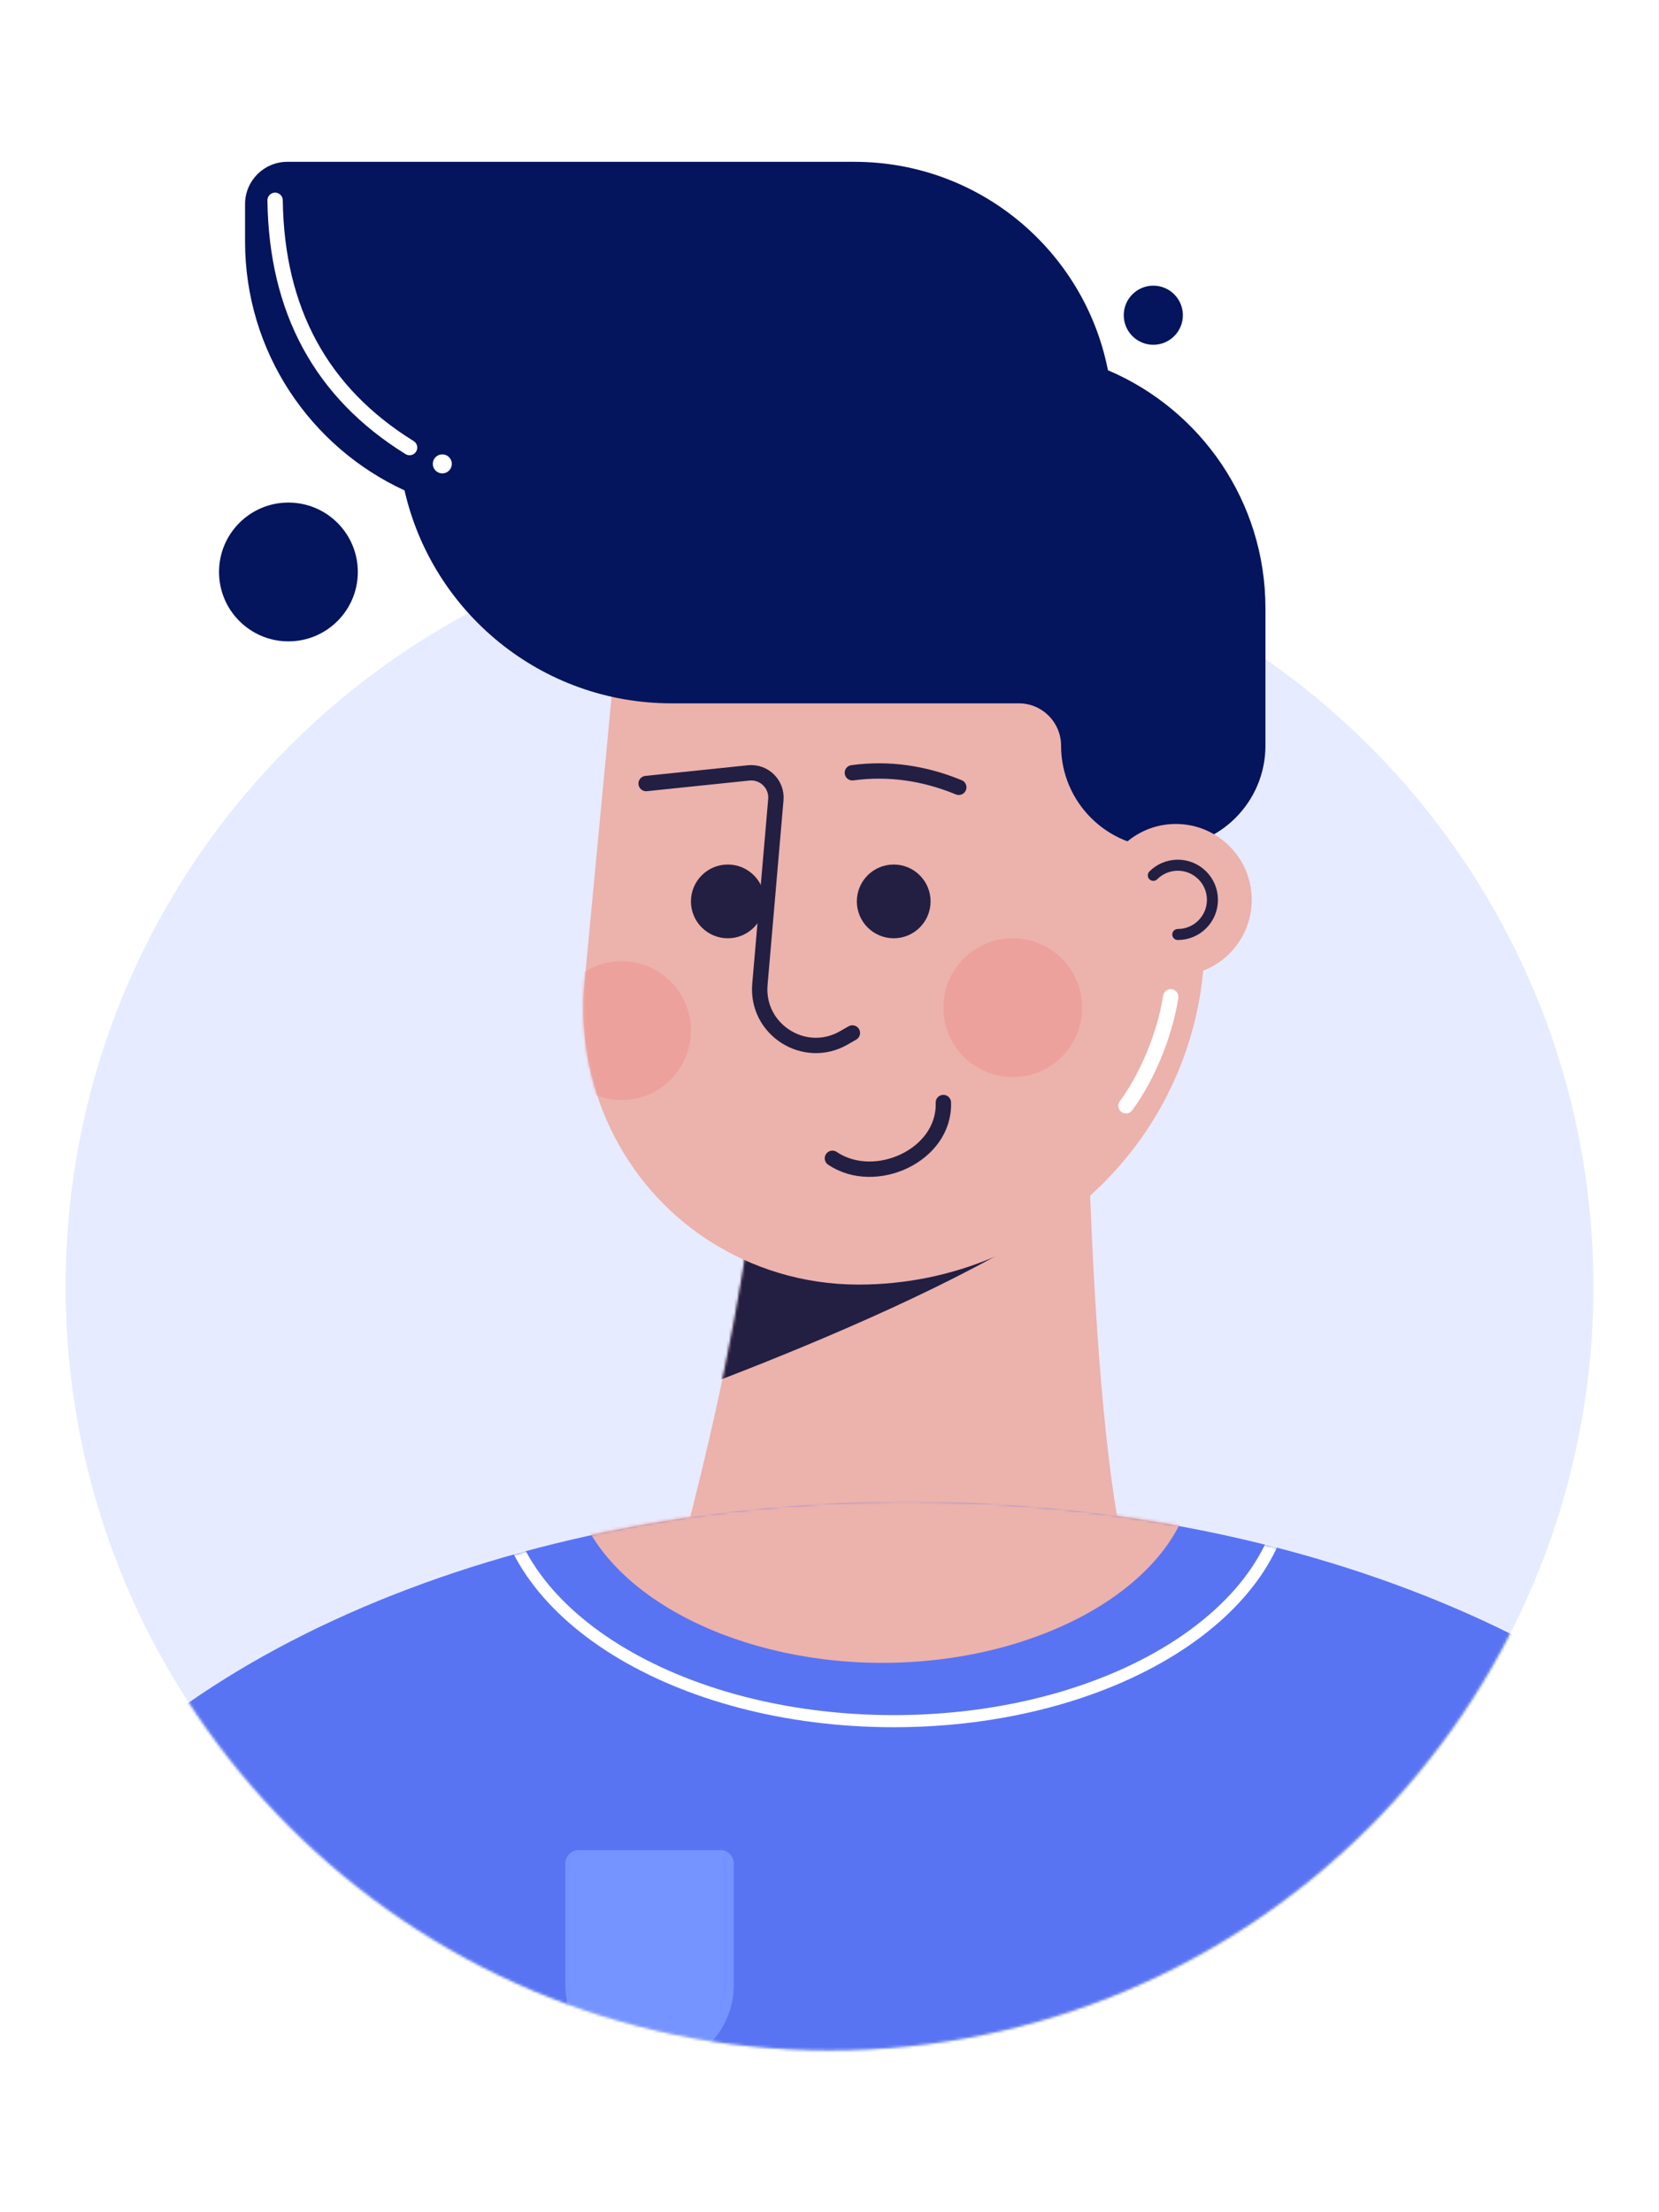 <svg width="618" height="824" viewBox="0 0 618 824" fill="none" xmlns="http://www.w3.org/2000/svg">
<rect width="618" height="824" fill="white"/>
<path d="M309.001 763.726C466.155 763.726 593.553 636.328 593.553 479.174C593.553 322.021 466.155 194.623 309.001 194.623C151.847 194.623 24.449 322.021 24.449 479.174C24.449 636.328 151.847 763.726 309.001 763.726Z" fill="#E6EBFF"/>
<path d="M404.613 389.412C404.613 389.412 406.229 563.21 425.079 596.604C443.929 629.998 247.891 599.298 247.891 599.298C247.891 599.298 296.363 432.882 278.59 383.875L404.613 389.417V389.412Z" fill="#ECB2AC"/>
<mask id="mask0_1545_10118" style="mask-type:luminance" maskUnits="userSpaceOnUse" x="247" y="383" width="180" height="230">
<path d="M425.081 383.87C425.081 383.87 406.231 563.21 425.081 596.604C443.931 629.997 247.893 599.298 247.893 599.298C247.893 599.298 296.365 432.881 278.592 383.875H425.081V383.87Z" fill="white"/>
</mask>
<g mask="url(#mask0_1545_10118)">
<path d="M245.947 522.253C245.947 522.253 416.465 462.108 421.519 423.511C426.569 384.92 256.924 410.088 256.924 410.088L245.952 522.253H245.947Z" fill="#221F42"/>
</g>
<path d="M300.169 181.289H235.236L217.754 365.683C214.149 403.727 231.597 440.926 263.604 461.807C279.764 472.35 299.067 478.478 319.801 478.478C391.023 478.478 448.76 420.741 448.76 349.518V329.881C448.76 247.815 382.23 181.285 300.164 181.285L300.169 181.289Z" fill="#ECB2AC"/>
<path d="M471.397 226.562V277.723C471.397 298.748 454.355 315.786 433.33 315.786C422.82 315.786 413.302 311.532 406.412 304.637C399.521 297.751 395.263 288.233 395.263 277.723C395.263 273.379 393.499 269.44 390.652 266.589C387.805 263.742 383.866 261.978 379.522 261.978H250.157C201.623 261.978 161.005 228.078 150.695 182.663C115.632 166.531 91.289 131.087 91.289 89.953V76.02C91.289 67.322 98.337 60.274 107.035 60.274H318.261C365.054 60.274 404.047 93.663 412.721 137.91C447.211 152.555 471.397 186.731 471.397 226.562Z" fill="#04145D"/>
<path d="M271.12 349.485C278.705 349.485 284.853 343.336 284.853 335.751C284.853 328.166 278.705 322.018 271.12 322.018C263.535 322.018 257.387 328.166 257.387 335.751C257.387 343.336 263.535 349.485 271.12 349.485Z" fill="#221F42"/>
<path d="M332.921 349.485C340.506 349.485 346.654 343.336 346.654 335.751C346.654 328.166 340.506 322.018 332.921 322.018C325.336 322.018 319.188 328.166 319.188 335.751C319.188 343.336 325.336 349.485 332.921 349.485Z" fill="#221F42"/>
<path d="M317.524 384.757L314.315 386.598C299.67 394.995 281.626 383.479 283.076 366.661L289.013 297.861C289.509 292.091 284.63 287.293 278.865 287.89L240.693 291.852" stroke="#221F42" stroke-width="5.722" stroke-miterlimit="10" stroke-linecap="round"/>
<path d="M357.155 293.254C344.133 287.894 330.924 286.039 317.52 287.842" stroke="#221F42" stroke-width="5.722" stroke-miterlimit="10" stroke-linecap="round"/>
<path d="M351.415 410.674C352.097 430.33 325.984 442.18 310.086 431.446" stroke="#221F42" stroke-width="5.722" stroke-miterlimit="10" stroke-linecap="round"/>
<path d="M438.007 363.452C453.621 363.452 466.279 350.794 466.279 335.179C466.279 319.565 453.621 306.906 438.007 306.906C422.392 306.906 409.734 319.565 409.734 335.179C409.734 350.794 422.392 363.452 438.007 363.452Z" fill="#ECB2AC"/>
<path d="M438.747 348.078C445.871 348.078 451.651 342.303 451.651 335.174C451.651 328.045 445.876 322.271 438.747 322.271C435.185 322.271 431.957 323.716 429.625 326.047" stroke="#221F42" stroke-width="4.11" stroke-miterlimit="10" stroke-linecap="round"/>
<mask id="mask1_1545_10118" style="mask-type:luminance" maskUnits="userSpaceOnUse" x="24" y="194" width="570" height="570">
<path d="M308.997 763.726C466.151 763.726 593.549 636.327 593.549 479.174C593.549 322.02 466.151 194.622 308.997 194.622C151.843 194.622 24.445 322.02 24.445 479.174C24.445 636.327 151.843 763.726 308.997 763.726Z" fill="white"/>
</mask>
<g mask="url(#mask1_1545_10118)">
<path d="M-0.001 707.438C50.941 619.75 184.346 560.577 333.524 559.361C480.285 558.164 614.385 613.289 670.663 698.054L652.352 828.349L-23.004 833.709L-0.001 707.438Z" fill="#5974F3"/>
<mask id="mask2_1545_10118" style="mask-type:luminance" maskUnits="userSpaceOnUse" x="0" y="559" width="671" height="149">
<path d="M0 707.143C50.942 619.454 184.346 560.282 333.524 559.066C480.285 557.869 614.385 612.993 670.663 697.758" fill="white"/>
</mask>
<g mask="url(#mask2_1545_10118)">
<path d="M213.963 556.386C222.322 592.207 271.161 618.853 327.063 619.368C386.884 619.921 439.414 590.404 444.468 551.698L213.963 556.391V556.386Z" fill="#ECB2AC"/>
</g>
<mask id="mask3_1545_10118" style="mask-type:luminance" maskUnits="userSpaceOnUse" x="-24" y="559" width="695" height="164">
<path d="M-0.001 707.438C50.941 619.75 184.346 560.577 333.524 559.361C480.285 558.164 614.385 613.289 670.663 698.054L652.352 717.485L-23.004 722.845L-0.001 707.438Z" fill="white"/>
</mask>
<g mask="url(#mask3_1545_10118)">
<path d="M332.917 641.094C413.857 641.094 479.473 600.278 479.473 549.929C479.473 499.581 413.857 458.765 332.917 458.765C251.977 458.765 186.361 499.581 186.361 549.929C186.361 600.278 251.977 641.094 332.917 641.094Z" stroke="white" stroke-width="4.511" stroke-miterlimit="10"/>
</g>
<path d="M215.55 689.137H268.386C271.113 689.137 273.331 691.354 273.331 694.082V739.368C273.331 756.678 259.278 770.731 241.968 770.731C224.658 770.731 210.605 756.678 210.605 739.368V694.082C210.605 691.354 212.823 689.137 215.55 689.137Z" fill="#7694FF"/>
</g>
<path d="M107.444 238.893C121.721 238.893 133.294 227.32 133.294 213.043C133.294 198.766 121.721 187.193 107.444 187.193C93.167 187.193 81.594 198.766 81.594 213.043C81.594 227.32 93.167 238.893 107.444 238.893Z" fill="#04145D"/>
<path d="M377.266 401.185C391.543 401.185 403.116 389.611 403.116 375.335C403.116 361.058 391.543 349.485 377.266 349.485C362.989 349.485 351.416 361.058 351.416 375.335C351.416 389.611 362.989 401.185 377.266 401.185Z" fill="#EDA19D"/>
<path d="M164.768 176.326C166.724 176.326 168.311 174.739 168.311 172.783C168.311 170.826 166.724 169.24 164.768 169.24C162.811 169.24 161.225 170.826 161.225 172.783C161.225 174.739 162.811 176.326 164.768 176.326Z" fill="white"/>
<path d="M429.624 128.421C435.705 128.421 440.634 123.491 440.634 117.41C440.634 111.329 435.705 106.4 429.624 106.4C423.543 106.4 418.613 111.329 418.613 117.41C418.613 123.491 423.543 128.421 429.624 128.421Z" fill="#04145D"/>
<mask id="mask4_1545_10118" style="mask-type:luminance" maskUnits="userSpaceOnUse" x="217" y="181" width="232" height="298">
<path d="M300.169 181.289H235.236L217.754 365.683C214.149 403.727 231.597 440.926 263.604 461.807C279.764 472.35 299.067 478.478 319.801 478.478C391.023 478.478 448.76 420.741 448.76 349.518V329.881C448.76 247.815 382.23 181.285 300.164 181.285L300.169 181.289Z" fill="white"/>
</mask>
<g mask="url(#mask4_1545_10118)">
<path d="M231.536 409.72C245.812 409.72 257.386 398.147 257.386 383.87C257.386 369.594 245.812 358.02 231.536 358.02C217.259 358.02 205.686 369.594 205.686 383.87C205.686 398.147 217.259 409.72 231.536 409.72Z" fill="#EDA19D"/>
</g>
<path d="M102.48 74.613C103.019 115.66 119.714 146.36 152.569 166.707" stroke="white" stroke-width="5.722" stroke-miterlimit="10" stroke-linecap="round"/>
<path d="M436.119 371.301C433.768 386.269 426.772 402.077 419.434 411.876" stroke="white" stroke-width="5.722" stroke-miterlimit="10" stroke-linecap="round"/>
</svg>

